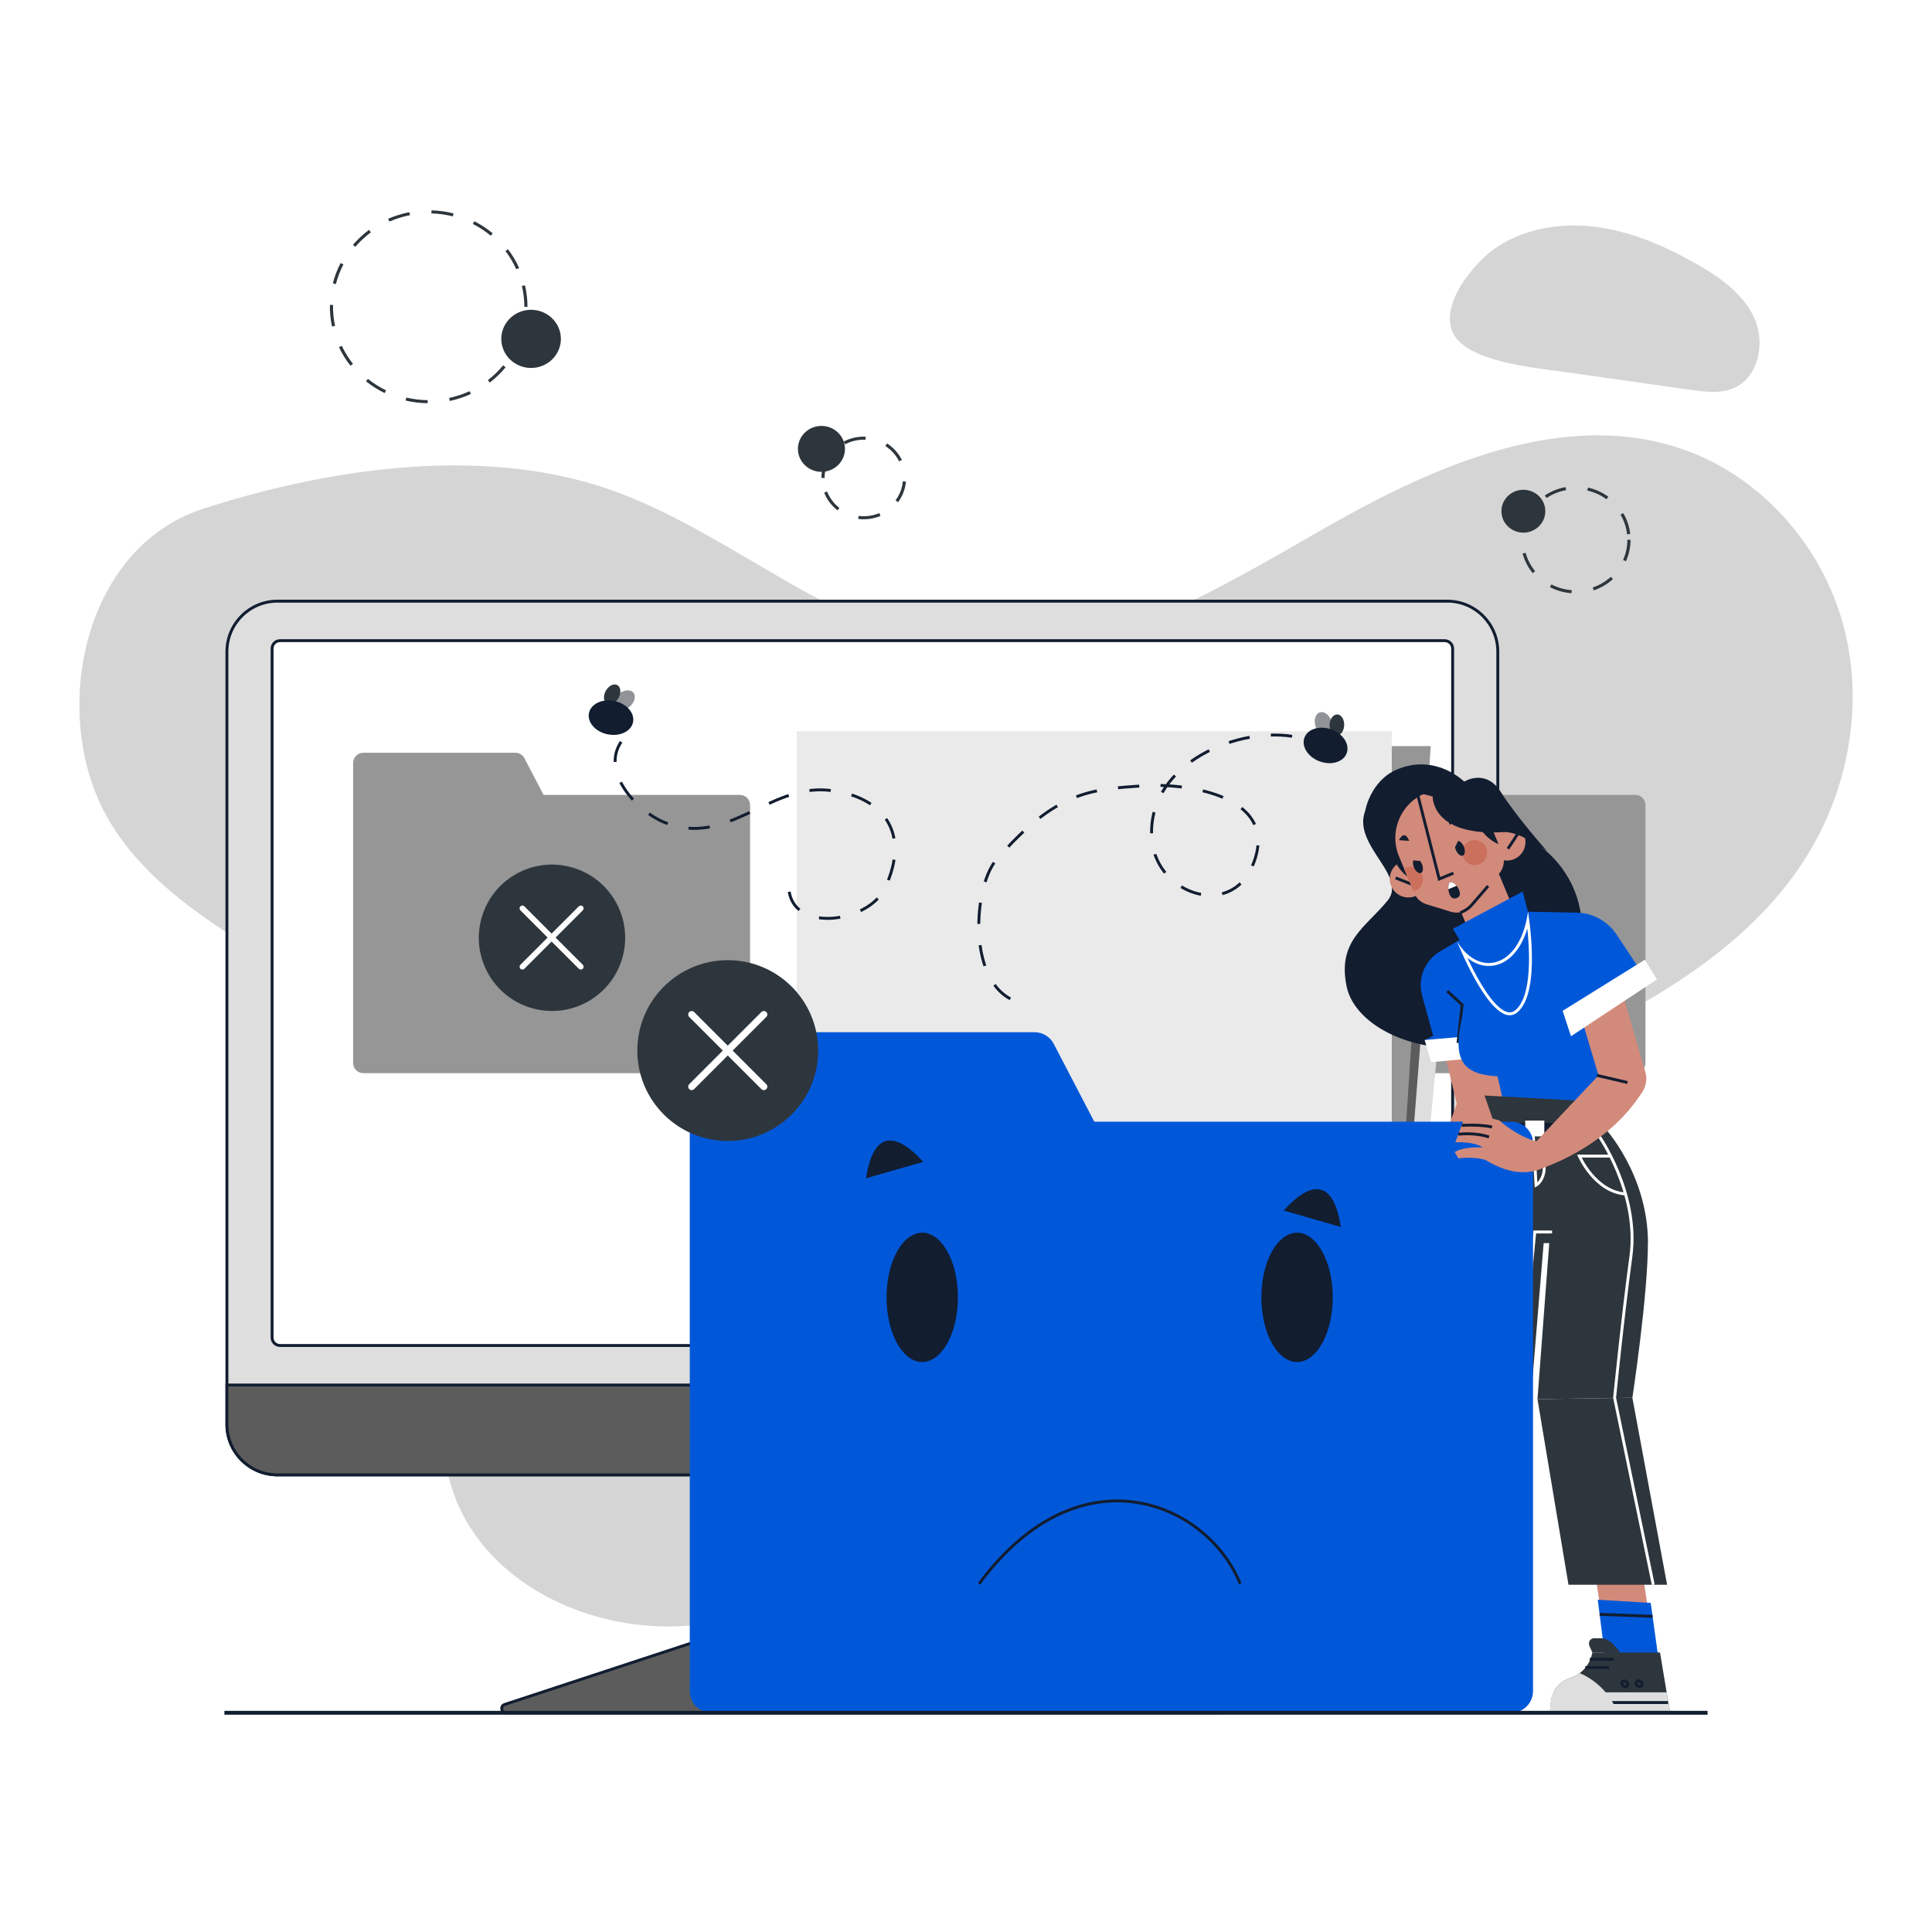 <?xml version="1.0" encoding="utf-8"?>
<!-- Generator: Adobe Illustrator 27.5.0, SVG Export Plug-In . SVG Version: 6.00 Build 0)  -->
<svg version="1.1" xmlns="http://www.w3.org/2000/svg" xmlns:xlink="http://www.w3.org/1999/xlink" x="0px" y="0px"
	 viewBox="0 0 500 500" style="enable-background:new 0 0 500 500;" xml:space="preserve">
<g id="BACKGROUND">
	<rect style="fill:#FFFFFF;" width="500" height="500"/>
</g>
<g id="OBJECTS">
	<g style="opacity:0.4;">
		<path style="fill:#969696;" d="M28.566,212.919c10.844,17.85,30.074,28.483,47.82,39.499
			c17.745,11.015,35.906,24.65,41.906,44.655c8.627,28.762-10.837,60.763-0.993,89.132c8.561,24.674,37.885,37.552,63.787,34.212
			c25.902-3.34,48.443-19.411,67.138-37.648c18.696-18.236,34.805-39.137,54.825-55.908c28.862-24.178,64.38-38.611,98.34-54.868
			c24.986-11.961,50.496-26.051,65.508-49.332c11.512-17.853,15.696-40.55,10.105-61.044c-5.591-20.494-21.234-38.255-41.286-45.27
			c-31.076-10.872-64.816,4.25-93.382,20.618c-28.566,16.368-59.027,35.047-91.755,31.465c-32.78-3.587-58.804-28.643-89.552-40.558
			c-33.628-13.031-74.712-7.083-108.471,3.801C20.815,141.905,12.387,186.288,28.566,212.919z"/>
		<path style="fill:#969696;" d="M403.721,96.105c11.304,1.598,22.607,3.197,33.911,4.795c3.726,0.527,7.68,1.026,11.126-0.487
			c6.393-2.806,8.146-11.701,5.277-18.065c-2.869-6.365-8.961-10.618-15.032-14.066c-7.925-4.501-16.439-8.232-25.466-9.49
			c-9.027-1.258-18.651,0.144-26.227,5.21c-5.663,3.787-14.922,14.768-11.264,22.211C379.666,93.575,396.87,95.136,403.721,96.105z"
			/>
	</g>
	<g>
		<g>
			<path style="fill:#2E363D;" d="M116.64,103.718c-0.002,0-0.003,0.001-0.005,0.001l-0.23,0.05l-0.173-0.774l0.222-0.048
				c0.002,0,0.004-0.001,0.005-0.001c1.746-0.39,3.446-0.961,5.053-1.7l0.346,0.716C120.198,102.725,118.443,103.316,116.64,103.718
				z M110.678,104.351c-1.923-0.018-3.846-0.25-5.717-0.691l0.19-0.77c1.811,0.427,3.673,0.652,5.535,0.669L110.678,104.351z
				 M126.756,99.004l-0.502-0.622c1.459-1.122,2.792-2.41,3.961-3.829l0.633,0.497C129.639,96.515,128.262,97.846,126.756,99.004z
				 M99.549,101.733c-1.721-0.837-3.347-1.865-4.834-3.055l0.514-0.612c1.44,1.152,3.014,2.148,4.681,2.959L99.549,101.733z
				 M133.932,90.304l-0.73-0.347c0.817-1.637,1.444-3.363,1.863-5.132l0.791,0.178C135.423,86.83,134.775,88.614,133.932,90.304z
				 M90.702,94.647c-1.177-1.486-2.181-3.104-2.984-4.809l0.737-0.331c0.777,1.651,1.749,3.217,2.888,4.655L90.702,94.647z
				 M136.511,79.416h-0.811c0-1.809-0.211-3.628-0.627-5.409l0.791-0.176C136.293,75.669,136.511,77.548,136.511,79.416z
				 M86.711,84.337L85.917,84.5c-0.396-1.844-0.579-3.726-0.543-5.596l0.811,0.015C86.151,80.729,86.328,82.552,86.711,84.337z
				 M133.611,69.678c-0.746-1.665-1.688-3.248-2.8-4.707l0.651-0.473c1.148,1.507,2.121,3.143,2.892,4.862L133.611,69.678z
				 M86.923,73.522l-0.787-0.193c0.468-1.819,1.149-3.59,2.023-5.265l0.723,0.36C88.035,70.046,87.376,71.761,86.923,73.522z
				 M127,61c-1.418-1.178-2.974-2.201-4.625-3.042l0.375-0.703c1.705,0.868,3.312,1.925,4.776,3.141L127,61z M91.955,63.882
				l-0.623-0.508c1.234-1.442,2.635-2.747,4.165-3.88l0.491,0.631C94.507,61.222,93.15,62.486,91.955,63.882z M117.172,55.998
				c-1.803-0.459-3.661-0.718-5.521-0.769l0.023-0.792c1.921,0.053,3.84,0.32,5.703,0.794L117.172,55.998z M100.783,57.348
				l-0.333-0.723c1.53-0.67,3.141-1.196,4.79-1.564c0.237-0.053,0.464-0.1,0.696-0.146l0.159,0.777
				c-0.225,0.043-0.466,0.08-0.674,0.141C103.824,56.19,102.264,56.7,100.783,57.348z"/>
		</g>
		<g>
			<path style="fill:#2E363D;" d="M144.961,86.024c0.949,4.052-1.648,8.088-5.799,9.014c-4.151,0.926-8.285-1.609-9.234-5.661
				c-0.949-4.052,1.648-8.088,5.799-9.014C139.878,79.437,144.012,81.971,144.961,86.024z"/>
		</g>
		<g>
			<path style="fill:#2E363D;" d="M399.929,132.301c0,3.063-2.544,5.546-5.681,5.546s-5.681-2.483-5.681-5.546
				s2.543-5.546,5.681-5.546S399.929,129.238,399.929,132.301z"/>
		</g>
		<g>
			<ellipse style="fill:#2E363D;" cx="212.588" cy="116.169" rx="6.087" ry="5.942"/>
		</g>
		<g>
			<path style="fill:#2E363D;" d="M223.545,134.391c-0.482,0-0.966-0.031-1.439-0.091l0.105-0.785
				c1.804,0.231,3.671-0.016,5.346-0.72l0.321,0.727C226.507,134.099,225.049,134.391,223.545,134.391z M216.74,132.079
				c-1.552-1.202-2.742-2.789-3.442-4.589l0.758-0.281c0.648,1.666,1.751,3.136,3.189,4.249L216.74,132.079z M232.423,129.964
				l-0.657-0.465c1.074-1.448,1.726-3.154,1.885-4.934l0.808,0.069C234.288,126.556,233.584,128.399,232.423,129.964z
				 M213.4,123.696h-0.812c0-1.935,0.535-3.832,1.548-5.484l0.697,0.407C213.895,120.148,213.4,121.903,213.4,123.696z
				 M232.68,119.384c-0.797-1.607-2.027-2.977-3.557-3.962l0.447-0.661c1.651,1.064,2.979,2.543,3.841,4.278L232.68,119.384z
				 M218.731,114.976l-0.386-0.697c1.727-0.911,3.73-1.353,5.68-1.269l-0.036,0.791C222.188,113.726,220.33,114.133,218.731,114.976
				z"/>
		</g>
		<g>
			<path style="fill:#2E363D;" d="M406.702,153.521c-1.965-0.143-3.842-0.672-5.579-1.572l0.38-0.699
				c1.637,0.848,3.406,1.346,5.259,1.481L406.702,153.521z M412.459,152.788l-0.268-0.747c1.747-0.596,3.324-1.523,4.688-2.758
				l0.552,0.58C415.984,151.173,414.311,152.157,412.459,152.788z M396.658,148.326c-1.228-1.506-2.107-3.21-2.612-5.063
				l0.785-0.203c0.475,1.746,1.304,3.352,2.462,4.772L396.658,148.326z M420.794,145.243l-0.743-0.317
				c0.74-1.652,1.115-3.411,1.115-5.231h0.812C421.977,141.625,421.579,143.491,420.794,145.243z M421.087,138.27
				c-0.201-1.801-0.77-3.509-1.694-5.079l0.704-0.394c0.98,1.666,1.585,3.478,1.798,5.389L421.087,138.27z M394.534,137.725
				l-0.802-0.118c0.293-1.899,0.976-3.685,2.029-5.312l0.686,0.424C395.455,134.251,394.811,135.936,394.534,137.725z
				 M415.756,129.197c-1.492-1.083-3.164-1.837-4.969-2.242l0.182-0.772c1.914,0.43,3.688,1.23,5.27,2.378L415.756,129.197z
				 M400.254,128.877l-0.456-0.654c1.63-1.083,3.437-1.809,5.369-2.159l0.148,0.778
				C403.493,127.173,401.791,127.857,400.254,128.877z"/>
		</g>
	</g>
	<g>
		<g>
			<g>
				<g>
					<path style="fill:#969696;stroke:#121D30;stroke-width:0.75;stroke-miterlimit:10;" d="M261.768,375.767h-77.085v26.38
						c25.423-5.794,51.226-10.598,77.085-15.058V375.767z"/>
					<path style="fill:none;stroke:#121D30;stroke-width:0.75;stroke-miterlimit:10;" d="M184.682,402.147v27.311h77.085v-42.37
						C235.908,391.549,210.105,396.353,184.682,402.147z"/>
					<path style="fill:#5C5C5C;stroke:#121D30;stroke-width:0.75;stroke-miterlimit:10;" d="M315.512,443.264H130.938
						c-1.248,0-1.529-1.751-0.343-2.141l54.088-17.801h77.085l54.088,17.801C317.041,441.513,316.76,443.264,315.512,443.264z"/>
					
						<line style="fill:none;stroke:#121D30;stroke-width:0.75;stroke-miterlimit:10;" x1="253.024" y1="423.322" x2="259.941" y2="423.322"/>
					
						<line style="fill:none;stroke:#121D30;stroke-width:0.75;stroke-miterlimit:10;" x1="184.682" y1="423.322" x2="245.912" y2="423.322"/>
				</g>
				<path style="fill:#DEDEDE;stroke:#121D30;stroke-width:0.75;stroke-miterlimit:10;" d="M374.556,381.693H71.8
					c-7.221,0-13.075-5.854-13.075-13.075V168.654c0-7.221,5.854-13.075,13.075-13.075h302.756c7.221,0,13.075,5.854,13.075,13.075
					v199.964C387.631,375.839,381.777,381.693,374.556,381.693z"/>
				<path style="fill:#5C5C5C;stroke:#121D30;stroke-width:0.75;stroke-miterlimit:10;" d="M58.725,358.442v10.176
					c0,7.221,5.854,13.075,13.075,13.075h302.756c7.221,0,13.075-5.854,13.075-13.075v-10.176H58.725z"/>
				<path style="fill:#FFFFFF;stroke:#121D30;stroke-width:0.75;stroke-miterlimit:10;" d="M70.414,346.16V167.855
					c0-1.132,0.918-2.05,2.05-2.05h301.427c1.132,0,2.05,0.918,2.05,2.05V346.16c0,1.132-0.918,2.05-2.05,2.05H72.464
					C71.332,348.21,70.414,347.293,70.414,346.16z"/>
				<path style="fill:none;stroke:#121D30;stroke-width:0.75;stroke-miterlimit:10;" d="M228.547,368.388
					c0,2.965-2.404,5.369-5.369,5.369c-2.965,0-5.369-2.404-5.369-5.369c0-2.965,2.404-5.369,5.369-5.369
					C226.143,363.018,228.547,365.422,228.547,368.388z"/>
			</g>
			<g>
				<g>
					<path style="fill:#0058D9;" d="M251.595,196.24l4.937,9.479h50.808c1.46,0,2.643,1.183,2.643,2.643v66.726
						c0,1.46-1.183,2.643-2.643,2.643h-97.446c-1.46,0-2.643-1.183-2.643-2.643v-64.414v-4.955v-8.258
						c0-1.459,1.183-2.643,2.643-2.643h39.357C250.236,194.818,251.14,195.366,251.595,196.24z"/>
					<g>
						
							<ellipse transform="matrix(0.232 -0.973 0.973 0.232 -37.326 438.02)" style="fill:#2E363D;" cx="258.617" cy="242.639" rx="18.935" ry="18.935"/>
						<path style="fill:#FFFFFF;" d="M266.689,249.68l-7.042-7.042l7.042-7.042c0.283-0.283,0.283-0.747,0-1.03
							c-0.283-0.283-0.747-0.283-1.03,0l-7.042,7.042l-7.042-7.042c-0.283-0.283-0.747-0.283-1.03,0
							c-0.283,0.283-0.283,0.747,0,1.03l7.042,7.042l-7.042,7.042c-0.283,0.283-0.283,0.747,0,1.03c0.283,0.283,0.747,0.283,1.03,0
							l7.042-7.042l7.042,7.042c0.283,0.283,0.747,0.283,1.03,0C266.972,250.427,266.972,249.964,266.689,249.68z"/>
					</g>
				</g>
				<g>
					<path style="fill:#969696;" d="M367.458,196.24l4.937,9.479h50.808c1.46,0,2.643,1.183,2.643,2.643v66.726
						c0,1.46-1.183,2.643-2.643,2.643h-97.446c-1.46,0-2.643-1.183-2.643-2.643v-64.414v-4.955v-8.258
						c0-1.459,1.183-2.643,2.643-2.643h39.357C366.099,194.818,367.002,195.366,367.458,196.24z"/>
					<g>
						
							<ellipse transform="matrix(0.184 -0.983 0.983 0.184 67.02 566.022)" style="fill:#2E363D;" cx="374.48" cy="242.639" rx="18.935" ry="18.935"/>
						<path style="fill:#FFFFFF;" d="M382.551,249.68l-7.042-7.042l7.042-7.042c0.283-0.283,0.283-0.747,0-1.03
							c-0.283-0.283-0.747-0.283-1.03,0l-7.042,7.042l-7.042-7.042c-0.283-0.283-0.747-0.283-1.03,0
							c-0.283,0.283-0.283,0.747,0,1.03l7.042,7.042l-7.042,7.042c-0.283,0.283-0.283,0.747,0,1.03c0.283,0.283,0.747,0.283,1.03,0
							l7.042-7.042l7.042,7.042c0.283,0.283,0.747,0.283,1.03,0C382.835,250.427,382.835,249.964,382.551,249.68z"/>
					</g>
				</g>
				<g>
					<path style="fill:#969696;" d="M135.732,196.24l4.937,9.479h50.808c1.46,0,2.643,1.183,2.643,2.643v66.726
						c0,1.46-1.183,2.643-2.643,2.643H94.031c-1.46,0-2.643-1.183-2.643-2.643v-64.414v-4.955v-8.258
						c0-1.459,1.183-2.643,2.643-2.643h39.357C134.374,194.818,135.277,195.366,135.732,196.24z"/>
					<g>
						
							<ellipse transform="matrix(0.232 -0.973 0.973 0.232 -126.352 325.309)" style="fill:#2E363D;" cx="142.755" cy="242.639" rx="18.935" ry="18.935"/>
						<path style="fill:#FFFFFF;" d="M150.826,249.68l-7.042-7.042l7.042-7.042c0.283-0.283,0.283-0.747,0-1.03
							c-0.283-0.283-0.747-0.283-1.03,0l-7.042,7.042l-7.042-7.042c-0.283-0.283-0.747-0.283-1.03,0
							c-0.283,0.283-0.283,0.747,0,1.03l7.042,7.042l-7.042,7.042c-0.283,0.283-0.283,0.747,0,1.03c0.283,0.283,0.747,0.283,1.03,0
							l7.042-7.042l7.042,7.042c0.283,0.283,0.747,0.283,1.03,0C151.109,250.427,151.11,249.964,150.826,249.68z"/>
					</g>
				</g>
			</g>
		</g>
		<g>
			<g>
				<polygon style="fill:#DEDEDE;" points="208.173,375.016 362.191,375.016 378.454,203.796 224.435,203.796 				"/>
				<polygon style="fill:#5C5C5C;" points="205.388,374.462 359.407,374.462 373.169,198.757 219.15,198.757 				"/>
				<polygon style="fill:#969696;" points="202.489,368.792 358.805,368.792 370.269,193.087 234.002,193.087 				"/>
				<polygon style="fill:#EAEAEA;" points="232.627,189.239 232.627,189.239 206.182,189.239 206.182,207.792 206.182,213.615 
					206.182,374.852 360.201,374.852 360.201,189.239 				"/>
				<g>
					<g>
						<path style="fill:#2E363D;" d="M344.095,187.554c-0.075,1.516,0.71,2.786,1.753,2.837c1.043,0.053,1.949-1.136,2.023-2.653
							c0.073-1.516-0.712-2.787-1.754-2.838C345.074,184.85,344.169,186.038,344.095,187.554z"/>
						<path style="opacity:0.53;fill:#2E363D;" d="M340.483,188.056c0.552,1.657,1.922,2.694,3.061,2.315
							c1.141-0.379,1.619-2.03,1.068-3.686c-0.551-1.658-1.92-2.694-3.06-2.316C340.411,184.748,339.933,186.399,340.483,188.056z"
							/>
						<path style="fill:#121D30;" d="M337.584,190.92c-0.834,2.282,0.941,5.028,3.964,6.131c3.022,1.103,6.147,0.146,6.981-2.138
							c0.834-2.283-0.942-5.028-3.964-6.131C341.542,187.678,338.416,188.636,337.584,190.92z"/>
					</g>
					<path style="fill:none;stroke:#121D30;stroke-width:0.75;stroke-miterlimit:10;stroke-dasharray:5.517;" d="M334.392,190.55
						c-15.541-2.38-38.371,8.171-36.225,27.273c1.531,13.623,20.087,19.78,25.897,6.414c7.866-18.097-16.537-21.698-28.322-20.871
						c-13.537,0.95-22.408,1.339-37.889,19.16c-6.336,7.294-7.924,35.35,7.785,37.253"/>
					<g>
						<path style="fill:none;stroke:#121D30;stroke-width:0.75;stroke-miterlimit:10;stroke-dasharray:5.517;" d="M160.752,191.989
							c-5.278,7.761,3.965,17.816,11.001,20.764c16.248,6.811,27.105-9.827,42.678-8.241c13.372,1.361,21.662,10.382,14.577,25.369
							c-4.391,9.286-25.595,11.962-24.857-1.391"/>
					</g>
					<g>
						<path style="fill:#2E363D;" d="M160.077,180.625c-0.737,1.327-2.075,1.99-2.988,1.482c-0.913-0.506-1.055-1.995-0.316-3.321
							c0.739-1.326,2.077-1.99,2.988-1.483C160.675,177.812,160.816,179.298,160.077,180.625z"/>
						<path style="opacity:0.53;fill:#2E363D;" d="M162.878,182.96c-1.344,1.115-3.055,1.271-3.822,0.348
							c-0.768-0.924-0.302-2.579,1.041-3.694c1.343-1.116,3.054-1.272,3.822-0.349C164.688,180.189,164.221,181.843,162.878,182.96z
							"/>
						<path style="fill:#121D30;" d="M163.827,186.923c-0.498,2.378-3.456,3.771-6.605,3.11c-3.149-0.661-5.296-3.124-4.797-5.504
							c0.498-2.379,3.457-3.771,6.605-3.11C162.179,182.079,164.327,184.544,163.827,186.923z"/>
					</g>
				</g>
			</g>
			<g>
				<g>
					<path style="fill:#121D30;" d="M370.792,206.172c0,0-10.132-6.585-16.118,1.281c-7.493,9.847,10.121,18.579,4.464,25.571
						c-5.658,6.993-13.079,10.436-10.634,22.264c3.197,15.464,37.463,24.842,54.076,2.997c16.613-21.844-1.087-42.466-13.347-42.943
						C374.481,214.769,370.792,206.172,370.792,206.172z"/>
					<path style="fill:#D28A7B;" d="M375.438,229.573l5.25,12.643c0.68,1.637,1.961,2.843,3.48,3.471
						c1.514,0.63,3.272,0.681,4.909,0.001c3.275-1.36,4.823-5.118,3.463-8.393l-5.25-12.643L375.438,229.573z"/>
					<g>
						<path style="fill:#D28A7B;" d="M394.704,216.991c0.506,2.607-1.197,5.13-3.804,5.636c-2.607,0.506-5.13-1.197-5.636-3.804
							c-0.506-2.607,1.197-5.13,3.804-5.636C391.675,212.681,394.198,214.384,394.704,216.991z"/>
						
							<line style="fill:none;stroke:#121D30;stroke-width:0.75;stroke-miterlimit:10;" x1="392.788" y1="215.813" x2="390.258" y2="219.655"/>
					</g>
					<g>
						<path style="fill:#D28A7B;" d="M369.198,226.538c0.506,2.607-1.198,5.13-3.805,5.636c-2.607,0.506-5.13-1.198-5.636-3.804
							c-0.506-2.607,1.197-5.13,3.804-5.636C366.169,222.228,368.692,223.931,369.198,226.538z"/>
						<path style="fill:#121D30;" d="M364.894,227.281c0,0-3.693-1.723-5.536-8.68l3.56-1.478L364.894,227.281z"/>
						
							<line style="fill:none;stroke:#121D30;stroke-width:0.75;stroke-miterlimit:10;" x1="366.022" y1="229.11" x2="361.192" y2="227.203"/>
					</g>
					<path style="fill:#D28A7B;" d="M368.818,205.304c-6.377,2.648-9.4,9.965-6.752,16.342l3.94,9.488
						c0.098,0.236,0.212,0.458,0.339,0.675c0.632,1.049,1.632,1.843,2.825,2.207l6.293,1.947c1.907,0.592,3.991-0.004,5.304-1.525
						l7.216-8.358c1.242-1.448,1.561-3.467,0.834-5.219l-3.656-8.805C382.512,205.679,375.195,202.656,368.818,205.304
						L368.818,205.304z"/>
					<path style="fill:none;stroke:#121D30;stroke-width:0.75;stroke-miterlimit:10;" d="M385.127,229.288l-4.198,4.862
						c-0.71,0.822-1.602,1.467-2.605,1.884l-0.395,0.164"/>
					<polyline style="fill:none;stroke:#121D30;stroke-width:0.75;stroke-miterlimit:10;" points="367.008,206.056 372.467,227.493 
						376.152,225.963 					"/>
					<path style="fill:#CB705D;" d="M363.369,224.784l2.459,5.921c0.144-0.038,0.292-0.085,0.441-0.147
						c1.653-0.686,2.44-2.579,1.751-4.238c-0.686-1.653-2.583-2.431-4.236-1.745C363.636,224.637,363.498,224.709,363.369,224.784z"
						/>
					<path style="fill:#CB705D;" d="M378.665,221.904c0.687,1.654,2.584,2.437,4.237,1.751c1.654-0.687,2.437-2.583,1.751-4.237
						c-0.687-1.654-2.584-2.438-4.237-1.751C378.762,218.353,377.978,220.25,378.665,221.904z"/>
					<path style="fill:#121D30;" d="M384.709,210.971l3.108,7.486c0,0-4.069-1.406-6.145-6.638L384.709,210.971z"/>
					<path style="fill:#121D30;" d="M353.301,209.882c5.988-7.867,17.492-3.713,17.492-3.713s-0.429,10.346,18.437,9.173
						c3.106-0.193,8.388,2.961,11.109,4.89c0,0-7.949-8.931-11.891-15.206c-3.95-6.278-9.515-2.744-9.515-2.744
						s-7.324-7.374-17.359-3.157C354.622,202.046,353.301,209.882,353.301,209.882z"/>
					<g>
						<path style="fill:#121D30;" d="M365.925,224.473c0.433,1.043,1.241,1.692,1.812,1.455c0.577-0.24,0.688-1.27,0.255-2.313
							c-0.125-0.302-0.282-0.568-0.457-0.787l-1.771-0.172C365.591,223.112,365.642,223.79,365.925,224.473z"/>
					</g>
					<path style="fill:#121D30;" d="M364.704,217.626c-0.69-1.721-1.62-2.1-2.671-0.203L364.704,217.626z"/>
					<path style="fill:#121D30;" d="M377.209,211.824c-1.677-0.79-2.617-0.434-2.093,1.671L377.209,211.824z"/>
					<path style="fill:#121D30;" d="M376.774,219.968c0.433,1.043,1.241,1.692,1.812,1.455c0.571-0.237,0.688-1.27,0.255-2.313
						c-0.349-0.84-0.954-1.426-1.472-1.488l-0.007,0.003l-0.8,1.647C376.607,219.491,376.676,219.732,376.774,219.968z"/>
				</g>
				<path style="fill:#0058D9;" d="M391.493,289.948l23.086-4.51l2.068-38.617c0.46-5.574-3.855-10.392-9.446-10.546l-17.608-0.486
					l-12.507,7.857c-4.33,2.72-5.822,8.324-3.418,12.837L391.493,289.948z"/>
				<g>
					<path style="fill:#121D30;" d="M377.293,232.273c0.839-0.458,0.597-1.71-0.12-2.748c-0.42-0.604-0.983-1.112-1.542-1.255
						c-0.69-0.176-0.933,1.026-0.751,2.207C375.099,231.869,375.819,233.077,377.293,232.273z"/>
					<path style="fill:#FFFFFF;" d="M374.838,230.127l2.124-0.882c-0.389-0.477-0.862-0.854-1.33-0.975
						C375.007,228.111,374.751,229.069,374.838,230.127z"/>
				</g>
				<path style="fill:#D28A7B;" d="M365.326,317.821l11.77-32.383l11.92,0.46l0,0.004c-0.722,8.841-3.885,17.309-9.135,24.459
					l-10.461,12.812L365.326,317.821z"/>
				<path style="fill:#D28A7B;" d="M384.522,292.324L384.522,292.324c3.256-0.754,5.285-4.004,4.532-7.261l-6.779-29.296
					c-0.753-3.256-4.004-5.285-7.26-4.532l0,0c-3.256,0.753-5.285,4.004-4.532,7.261l7.386,30.714
					C377.868,289.211,381.266,293.078,384.522,292.324z"/>
				<path style="fill:#D28A7B;" d="M421.767,284.965L421.767,284.965c3.199-0.97,5.006-4.349,4.036-7.547l-8.663-29.884
					c-0.97-3.199-4.349-5.006-7.548-4.036l0,0c-3.198,0.97-5.005,4.349-4.036,7.548l8.581,28.757
					c0.723,2.313,2.445,4.239,4.74,5.016C419.808,285.133,420.808,285.256,421.767,284.965z"/>
				<g>
					<polygon style="fill:#0058D9;" points="368.69,269.152 379.115,263.996 391.924,262.981 380.823,268.106 					"/>
					<path style="fill:#0058D9;" d="M368.049,257.686l4.076,14.78l17.883-4.689l-12.922-24.132l-4.362,2.55
						C368.741,248.523,366.822,253.239,368.049,257.686z"/>
					<polygon style="fill:#FFFFFF;" points="368.69,269.152 380.823,268.106 382.263,273.802 370.392,274.879 					"/>
				</g>
				<polygon style="fill:#0058D9;" points="382.225,250.648 376.006,240.371 394.067,230.73 397.631,244.25 				"/>
				<g>
					<path style="fill:#FFFFFF;" d="M395.268,240.328c0.199,1.881,0.386,4.218,0.43,6.66c0.134,7.394-1.064,12.375-3.465,14.404
						c-0.483,0.408-0.978,0.606-1.515,0.606c-2.175,0-5.173-3.251-8.444-9.153c-0.95-1.714-1.804-3.438-2.506-4.936
						c1.697,1.351,3.588,2.081,5.51,2.081C389.765,249.99,393.45,246.315,395.268,240.328 M395.443,235.949
						c-1.194,8.772-5.589,13.291-10.164,13.291c-2.92,0-5.914-1.842-8.193-5.595c0,0,7.526,19.103,13.633,19.103
						c0.688,0,1.359-0.243,1.999-0.784C399.031,256.629,395.443,235.949,395.443,235.949L395.443,235.949z"/>
				</g>
				<g>
					<polygon style="fill:#D28A7B;" points="381.655,432.113 369.453,432.113 374.423,394.368 386.625,394.368 					"/>
					<polygon style="fill:#FFFFFF;" points="382.817,432.056 369.076,432.056 371.276,414.096 384.889,415.138 					"/>
					<g>
						<path style="fill:#2E363D;" d="M383.89,443.264h-31.174l0.815-2.783c0.269-0.908,0.669-1.751,1.18-2.513
							c1.084-1.621,2.671-2.869,4.558-3.534l0.844-0.297c0.828-0.292,1.605-0.676,2.325-1.14c0.62-0.4,1.194-0.854,1.713-1.367
							c1.132-1.102,2.025-2.453,2.598-3.977h17.517l-0.291,10.315L383.89,443.264z"/>
						
							<line style="fill:none;stroke:#121D30;stroke-width:0.75;stroke-miterlimit:10;" x1="371.916" y1="429.413" x2="365.757" y2="429.413"/>
						
							<line style="fill:none;stroke:#121D30;stroke-width:0.75;stroke-miterlimit:10;" x1="370.327" y1="431.558" x2="364.169" y2="431.558"/>
						<g>
							<path style="fill:none;stroke:#121D30;stroke-width:0.75;stroke-miterlimit:10;" d="M378.039,435.765
								c0.013,0.42-0.317,0.76-0.736,0.76s-0.771-0.34-0.784-0.76c-0.013-0.42,0.316-0.76,0.736-0.76
								C377.675,435.005,378.026,435.345,378.039,435.765z"/>
							<path style="fill:none;stroke:#121D30;stroke-width:0.75;stroke-miterlimit:10;" d="M374.32,435.765
								c0.013,0.42-0.316,0.76-0.736,0.76c-0.42,0-0.771-0.34-0.784-0.76c-0.013-0.42,0.316-0.76,0.736-0.76
								C373.955,435.005,374.306,435.345,374.32,435.765z"/>
						</g>
						<path style="fill:#DEDEDE;" d="M383.89,443.264h-31.174l0.815-2.783c0.269-0.908,0.669-1.751,1.18-2.513h29.265
							L383.89,443.264z"/>
						
							<line style="fill:none;stroke:#121D30;stroke-width:0.75;stroke-miterlimit:10;" x1="384.058" y1="440.617" x2="364.453" y2="440.617"/>
						<path style="fill:#DEDEDE;" d="M370.211,443.264h-17.496l0.815-2.783c0.269-0.908,0.669-1.751,1.18-2.513
							c1.084-1.621,2.671-2.869,4.558-3.534l0.844-0.297c0.828-0.292,1.605-0.676,2.325-1.14
							C366.495,434.873,369.517,438.704,370.211,443.264z"/>
						<path style="fill:#2E363D;" d="M366.749,427.654l-0.4-1.551c-0.282-1.092,0.516-2.131,1.636-2.131h1.561
							c1.233,0,2.401,0.626,3.102,1.663l1.364,2.019H366.749z"/>
					</g>
				</g>
				<g>
					<polygon style="fill:#2E363D;" points="417.86,285.343 384.205,283.519 387.154,292.046 415.171,291.743 					"/>
					<path style="fill:#2E363D;" d="M387.154,292.046c0,0-11.528,10.658-12.211,29.668h51.553c0-17.866-11.324-29.971-11.324-29.971
						L387.154,292.046z"/>
					<path style="fill:none;stroke:#FFFFFF;stroke-width:0.75;stroke-miterlimit:10;" d="M416.821,299.193h-8.084
						c0,0,3.991,9.203,11.944,9.808"/>
					<path style="fill:none;stroke:#FFFFFF;stroke-width:0.75;stroke-miterlimit:10;" d="M381.639,299.193h4.456
						c0,0-1.703,8.713-8.938,9.808"/>
					<path style="fill:none;stroke:#FFFFFF;stroke-width:0.75;stroke-miterlimit:10;" d="M396.746,292.622l0.779,14.107
						c0,0,2.617-1.391,2.06-6.087"/>
					
						<rect x="406.159" y="290.591" transform="matrix(-1 -1.224647e-16 1.224647e-16 -1 819.659 584.098)" style="fill:#121D30;" width="7.341" height="2.916"/>
					
						<rect x="388.318" y="290.591" transform="matrix(-1 -1.224647e-16 1.224647e-16 -1 779.191 584.098)" style="fill:#121D30;" width="2.554" height="2.916"/>
					
						<rect x="392.557" y="290.591" transform="matrix(-1 -1.224647e-16 1.224647e-16 -1 796.677 584.098)" style="fill:#121D30;" width="11.563" height="2.916"/>
					
						<rect x="394.722" y="290.005" transform="matrix(-1 -1.224647e-16 1.224647e-16 -1 794.39 584.098)" style="fill:#FFFFFF;" width="4.947" height="4.089"/>
				</g>
				<g>
					<polygon style="fill:#D28A7B;" points="428.893,432.088 416.689,432.637 410.448,391.676 422.652,391.127 					"/>
					<polygon style="fill:#0058D9;" points="429.596,432.056 415.869,432.673 413.499,414.011 427.202,414.836 					"/>
					<g>
						<path style="fill:#2E363D;" d="M432.271,443.264h-31.175l0.274-2.783c0.092-0.908,0.329-1.751,0.691-2.513
							c0.768-1.621,2.113-2.869,3.87-3.534l0.787-0.297c0.772-0.292,1.474-0.676,2.104-1.14c0.542-0.4,1.028-0.854,1.447-1.367
							c0.918-1.102,1.548-2.453,1.825-3.977h17.517l1.715,10.315L432.271,443.264z"/>
						
							<line style="fill:none;stroke:#121D30;stroke-width:0.75;stroke-miterlimit:10;" x1="417.603" y1="429.413" x2="411.445" y2="429.413"/>
						
							<line style="fill:none;stroke:#121D30;stroke-width:0.75;stroke-miterlimit:10;" x1="416.432" y1="431.558" x2="410.273" y2="431.558"/>
						<g>
							<path style="fill:none;stroke:#121D30;stroke-width:0.75;stroke-miterlimit:10;" d="M424.962,435.765
								c0.095,0.42-0.169,0.76-0.588,0.76c-0.42,0-0.837-0.34-0.932-0.76c-0.095-0.42,0.169-0.76,0.588-0.76
								C424.45,435.005,424.867,435.345,424.962,435.765z"/>
							<path style="fill:none;stroke:#121D30;stroke-width:0.75;stroke-miterlimit:10;" d="M421.242,435.765
								c0.095,0.42-0.169,0.76-0.588,0.76c-0.42,0-0.837-0.34-0.932-0.76c-0.095-0.42,0.169-0.76,0.588-0.76
								C420.73,435.005,421.148,435.345,421.242,435.765z"/>
						</g>
						<path style="fill:#DEDEDE;" d="M432.271,443.264h-31.175l0.274-2.783c0.092-0.908,0.329-1.751,0.691-2.513h29.264
							L432.271,443.264z"/>
						
							<line style="fill:none;stroke:#121D30;stroke-width:0.75;stroke-miterlimit:10;" x1="412.092" y1="440.617" x2="431.696" y2="440.617"/>
						<path style="fill:#DEDEDE;" d="M418.592,443.264h-17.496l0.274-2.783c0.092-0.908,0.329-1.751,0.691-2.513
							c0.768-1.621,2.113-2.869,3.87-3.534l0.787-0.297c0.772-0.292,1.474-0.676,2.104-1.14
							C413.244,434.873,417.011,438.704,418.592,443.264z"/>
						<path style="fill:#2E363D;" d="M412.094,427.654l-0.701-1.551c-0.494-1.092,0.101-2.131,1.221-2.131h1.562
							c1.233,0,2.523,0.626,3.425,1.663l1.757,2.019H412.094z"/>
					</g>
				</g>
				<polygon style="fill:#2E363D;" points="399.573,320.799 392.226,410.134 366.702,410.134 375.016,321.163 				"/>
				<polygon style="fill:#2E363D;" points="422.457,361.74 431.443,410.134 405.92,410.134 397.9,362.104 				"/>
				<path style="fill:#2E363D;" d="M422.457,361.74c0,0,4.039-26.526,4.02-40.162h-25.524l-3.053,40.526L422.457,361.74z"/>
				<g>
					<path style="fill:#0058D9;" d="M418.365,241.857l7.488,11.287l-18.837,12.384l-8.297-29.47l9.257,0.13
						C412.163,236.247,416.051,238.368,418.365,241.857z"/>
					<polygon style="fill:#FFFFFF;" points="425.688,248.374 404.406,261.607 406.572,268.175 428.807,253.47 					"/>
				</g>
				<polyline style="fill:none;stroke:#121D30;stroke-width:0.75;stroke-miterlimit:10;" points="377.333,269.918 378.396,260.039 
					374.544,256.482 				"/>
				<g>
					<path style="fill:#D28A7B;" d="M368.756,314.925l-16.016-6.973l0,0c-0.785,1.804,0.04,3.903,1.844,4.688l2.23,0.971
						l1.501,3.647c0.507,12.284,11.105,5.913,11.105,5.913L368.756,314.925z"/>
					<path style="fill:#D28A7B;" d="M358.949,312.541l2.962,11.519c-6.455,0.458-10.96,1.067-10.96,1.067
						c-2.562-1.871-3.997-4.742-4.783-7.086l7.658-1.568c-3.204-0.56-6.469-0.138-8.079,0.154c-0.393-1.496-0.492-2.54-0.492-2.54
						C352.937,312.494,358.949,312.541,358.949,312.541z"/>
					<path style="fill:none;stroke:#121D30;stroke-width:0.75;stroke-miterlimit:10;" d="M364.38,322.517
						c-6.73-0.728-5.703-7.719-5.703-7.719l-4.092-2.156"/>
					<path style="fill:none;stroke:#121D30;stroke-width:0.75;stroke-miterlimit:10;" d="M346.99,320.121
						c5.853-0.649,8.633-1.01,8.633-1.01"/>
					
						<line style="fill:none;stroke:#121D30;stroke-width:0.75;stroke-miterlimit:10;" x1="348.734" y1="322.75" x2="356.418" y2="321.648"/>
				</g>
				<polyline style="fill:none;stroke:#FFFFFF;stroke-width:0.75;stroke-miterlimit:10;" points="388.318,410.134 397.195,318.834 
					401.669,318.834 				"/>
				<path style="fill:none;stroke:#FFFFFF;stroke-width:0.75;stroke-miterlimit:10;" d="M413.5,293.507
					c0,0,10.806,15.093,8.577,31.619c-2.229,16.527-4.217,36.614-4.217,36.614l10.002,48.394"/>
				
					<line style="fill:none;stroke:#121D30;stroke-width:0.75;stroke-miterlimit:10;" x1="427.685" y1="418.311" x2="413.978" y2="417.788"/>
				
					<line style="fill:none;stroke:#121D30;stroke-width:0.75;stroke-miterlimit:10;" x1="384.889" y1="418.05" x2="370.931" y2="416.913"/>
				<g>
					<path style="fill:#0058D9;" d="M272.712,270.155l10.487,20.136h107.932c3.1,0,5.614,2.513,5.614,5.614v141.746
						c0,3.1-2.513,5.614-5.614,5.614H184.126c-3.1,0-5.614-2.513-5.614-5.614V300.816v-10.526v-17.543
						c0-3.1,2.513-5.613,5.614-5.613h83.607C269.826,267.134,271.745,268.298,272.712,270.155z"/>
					<g>
						<circle style="fill:#2E363D;" cx="188.342" cy="271.889" r="23.402"/>
						<path style="fill:#FFFFFF;" d="M198.318,280.592l-8.703-8.703l8.703-8.703c0.35-0.35,0.35-0.923,0-1.273
							c-0.35-0.35-0.923-0.35-1.273,0l-8.703,8.703l-8.703-8.703c-0.35-0.35-0.923-0.35-1.273,0c-0.35,0.35-0.35,0.923,0,1.273
							l8.703,8.703l-8.703,8.703c-0.35,0.35-0.35,0.923,0,1.273c0.35,0.35,0.923,0.35,1.273,0l8.703-8.703l8.703,8.703
							c0.35,0.35,0.923,0.35,1.273,0C198.668,281.515,198.668,280.942,198.318,280.592z"/>
					</g>
					<g>
						<path style="fill:none;stroke:#121D30;stroke-width:0.75;stroke-miterlimit:10;" d="M253.389,409.891
							c26.189-35.419,59.202-20.884,67.574,0"/>
						<g>
							<ellipse style="fill:#121D30;" cx="238.673" cy="335.755" rx="9.237" ry="16.739"/>
							<path style="fill:#121D30;" d="M344.916,335.755c0,9.244-4.136,16.739-9.237,16.739c-5.102,0-9.237-7.494-9.237-16.739
								c0-4.036,0.788-7.738,2.101-10.629c1.694-3.731,4.262-6.109,7.136-6.109C340.781,319.016,344.916,326.51,344.916,335.755z"/>
						</g>
						<g>
							<path style="fill:#121D30;" d="M332.198,313.28c7.16-7.891,12.931-8.071,14.792,4.254L332.198,313.28z"/>
							<path style="fill:#121D30;" d="M238.935,300.687c-7.16-7.891-12.931-8.071-14.792,4.254L238.935,300.687z"/>
						</g>
					</g>
				</g>
				<g>
					<g>
						<path style="fill:#D28A7B;" d="M397.921,295.48c-5.536-1.428-9.84-5.491-9.84-5.491l-5.582,8.94
							c8.245,5.771,13.437,4.663,16.306,3.557L397.921,295.48z"/>
						<path style="fill:#D28A7B;" d="M388.081,289.99c0,0-4.992-1.749-9.251-0.264l-2.199,5.908c0,0,4.614-0.313,7.111,1.305
							c0,0-4.942-0.301-7.272,1.22l0.963,1.632c0,0,4.534-0.768,8.79,0.976L388.081,289.99z"/>
					</g>
					<path style="fill:none;stroke:#121D30;stroke-width:0.75;stroke-miterlimit:10;" d="M378.308,291.241
						c0,0,4.606-0.299,7.828,0.421"/>
					<path style="fill:none;stroke:#121D30;stroke-width:0.75;stroke-miterlimit:10;" d="M377.41,293.54
						c0,0,4.132-0.561,7.954,0.711"/>
				</g>
				<path style="fill:#D28A7B;" d="M413.694,278.311l-18.206,19.318l2.667,5.086c11.062-3.902,21.308-10.894,27.183-20.669
					L413.694,278.311z"/>
				<path style="fill:#0058D9;" d="M380.307,256.482c-5.798,18.024-2.667,21.88,8.942,22.137L380.307,256.482z"/>
				
					<line style="fill:none;stroke:#121D30;stroke-width:0.75;stroke-miterlimit:10;" x1="413.296" y1="278.311" x2="421.188" y2="280.153"/>
			</g>
		</g>
		<line style="fill:none;stroke:#121D30;stroke-miterlimit:10;" x1="58.076" y1="443.264" x2="441.923" y2="443.264"/>
	</g>
</g>
</svg>
